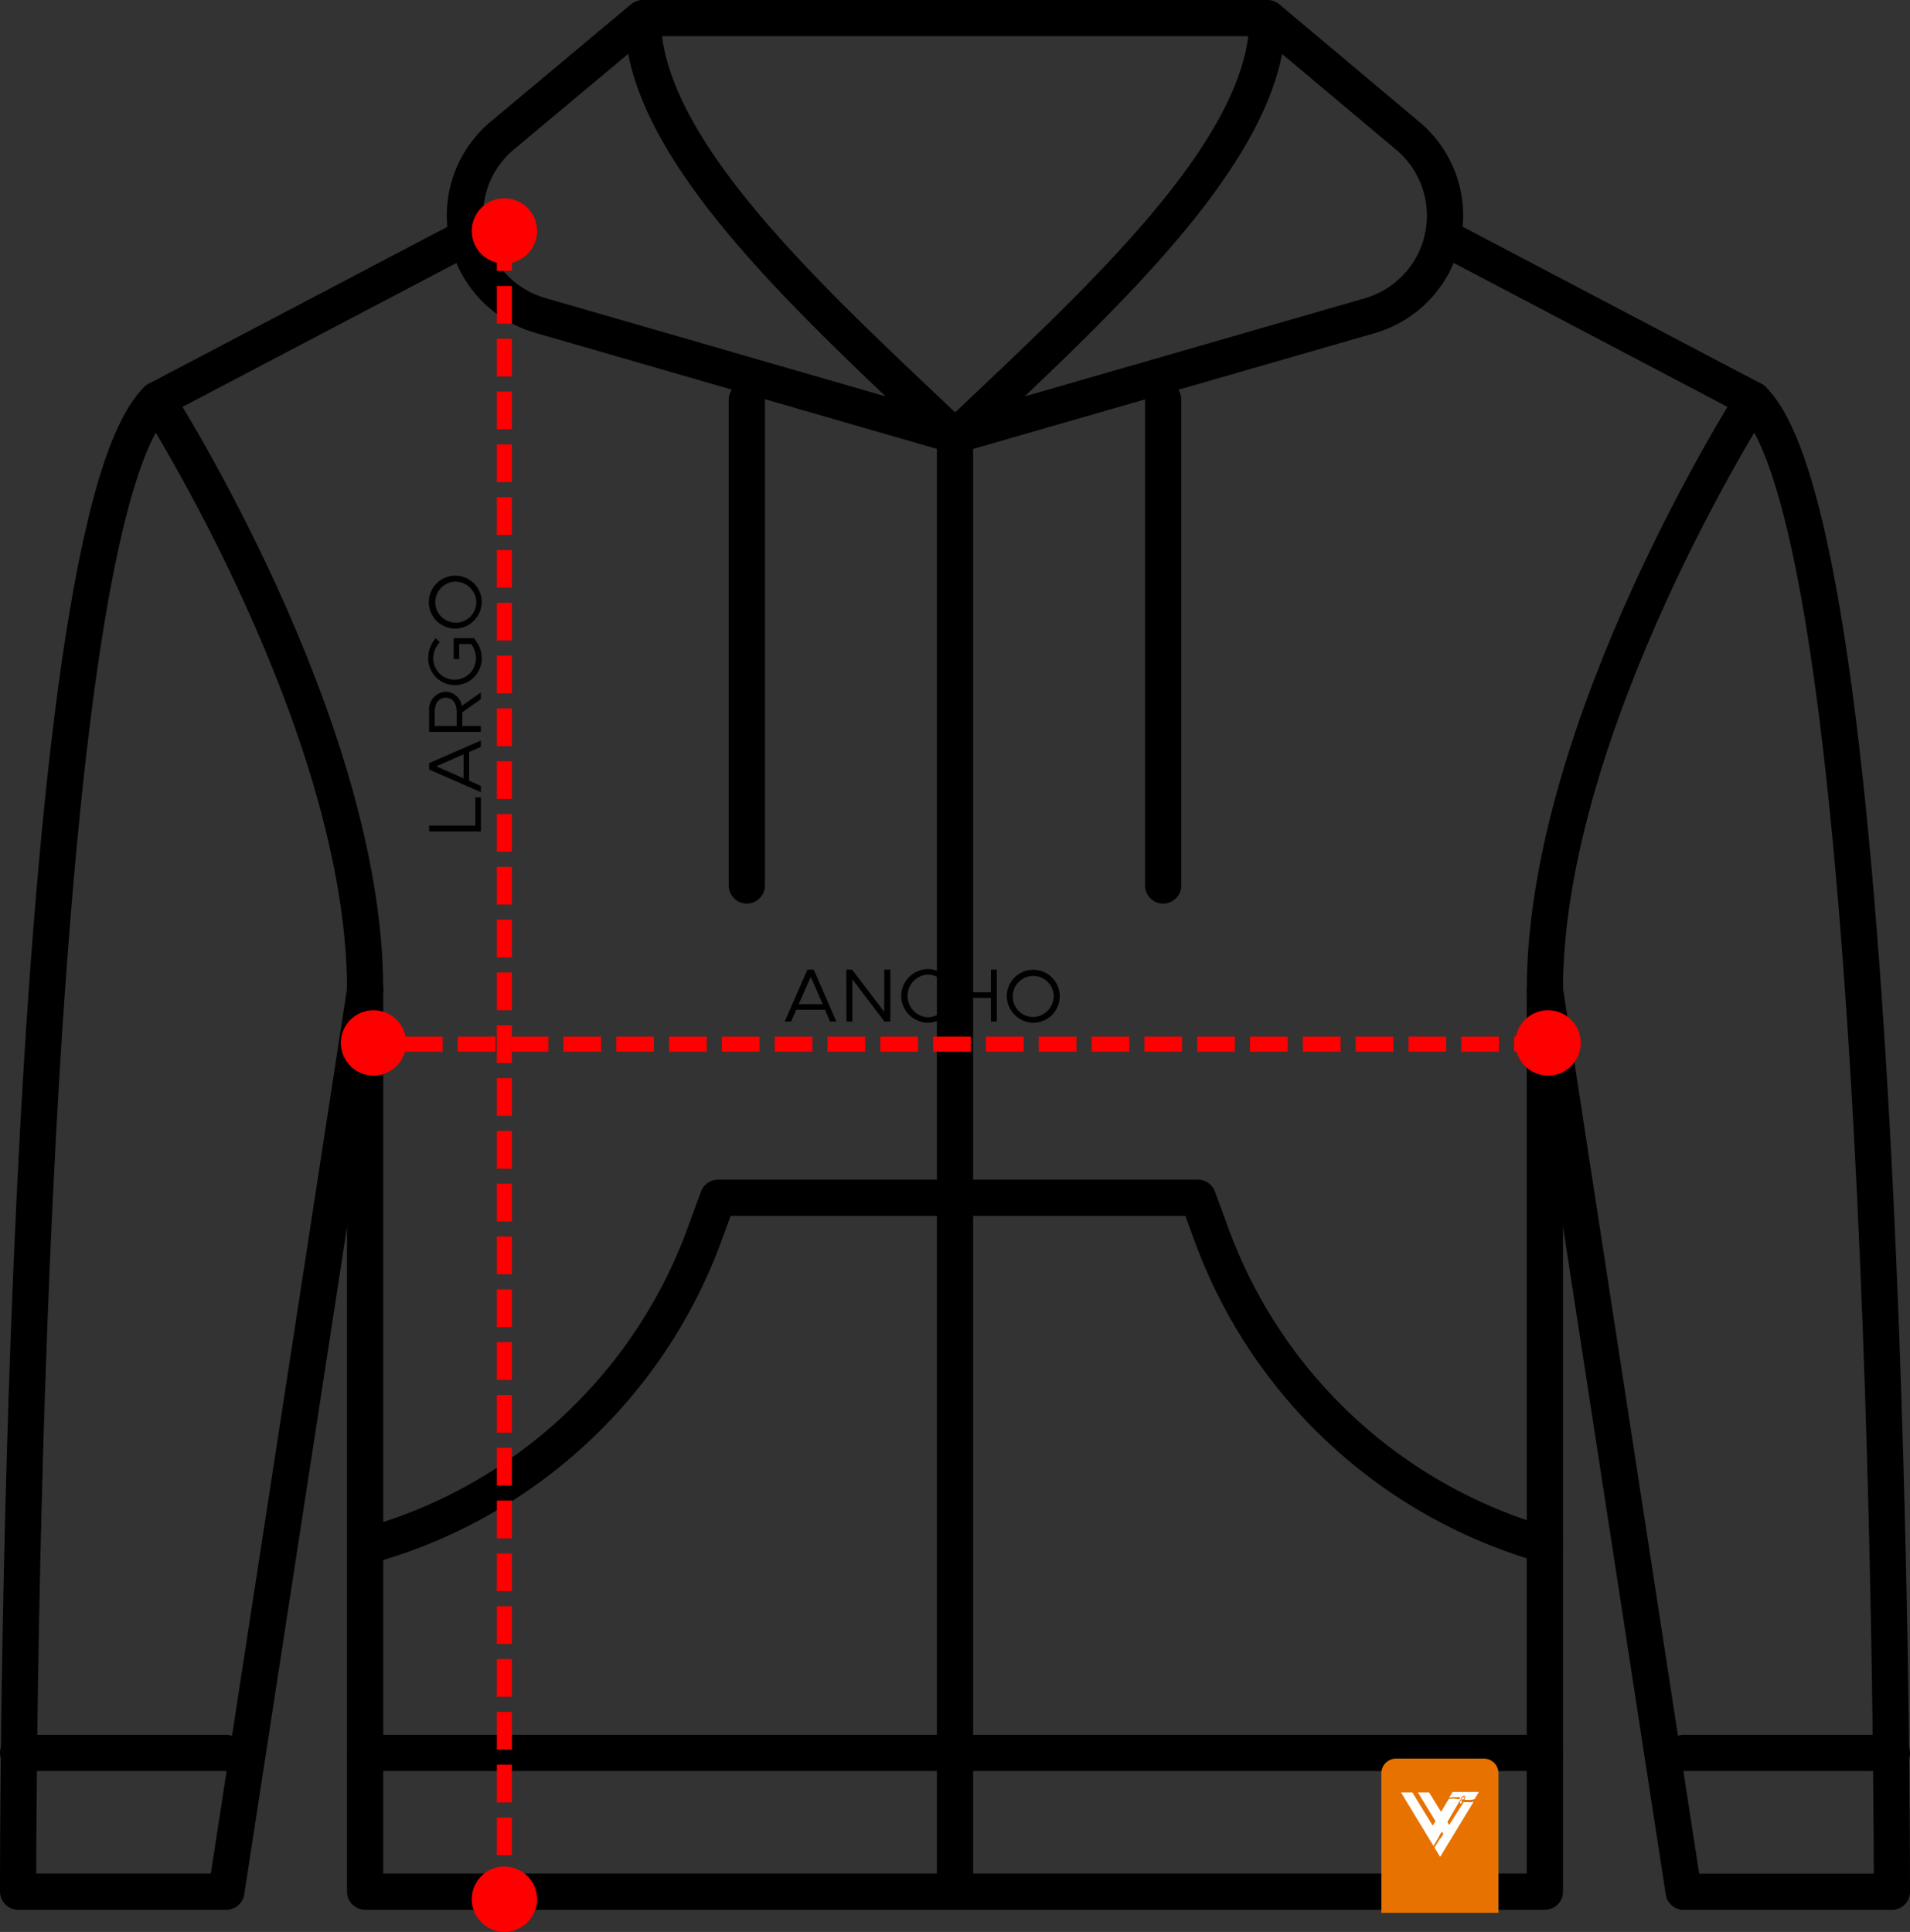 <svg xmlns="http://www.w3.org/2000/svg" viewBox="0 0 253.14 256.07"><rect x="0" y="0" width="253.14" height="256.07" fill="#333333" stroke="none"/><defs><style>.cls-1,.cls-4{fill:none;}.cls-1{stroke:#000;stroke-linecap:round;stroke-linejoin:round;stroke-width:4.8px;}.cls-2{fill:#e87200;}.cls-3{fill:#fff;}.cls-4{stroke:red;stroke-miterlimit:10;stroke-width:2px;stroke-dasharray:5 2;}.cls-5{fill:red;}</style></defs><title>cmp-cap-talles</title><g id="Capa_2" data-name="Capa 2"><g id="Capa_1-2" data-name="Capa 1"><polygon class="cls-1" points="126.57 57.16 126.95 57.58 126.57 57.47 126.18 57.58 126.57 57.16"/><path class="cls-1" d="M168,2.4,186.57,18a13.8,13.8,0,0,1-5,23.84L127,57.58c18-17.12,41-37.65,41-55.18H85.18c0,17.53,23,38.06,41,55.18L71.58,41.8a13.79,13.79,0,0,1-5-23.84L85.18,2.4"/><path class="cls-1" d="M191.22,31.38,232.34,53s-27.59,43.12-27.59,78.18V250.73H48.39V131.16C48.39,96.1,20.8,53,20.8,53l41.11-21.6"/><path class="cls-1" d="M232.34,53c18.68,18.69,18.4,197.75,18.4,197.75h-27.6L204.75,131.16"/><path class="cls-1" d="M20.8,53C2.12,71.67,2.4,250.73,2.4,250.73H30l18.4-119.57"/><line class="cls-1" x1="48.39" y1="232.34" x2="204.75" y2="232.34"/><line class="cls-1" x1="223.14" y1="232.34" x2="250.74" y2="232.34"/><line class="cls-1" x1="29.99" y1="232.34" x2="2.4" y2="232.34"/><line class="cls-1" x1="126.57" y1="57.58" x2="126.57" y2="250.73"/><path class="cls-1" d="M49.16,204.75a66.47,66.47,0,0,0,44-40.55l2-5.44h63.61l2,5.44a66.45,66.45,0,0,0,43.95,40.55"/><line class="cls-1" x1="154.16" y1="52.98" x2="154.16" y2="117.37"/><line class="cls-1" x1="98.98" y1="52.98" x2="98.98" y2="117.37"/><path class="cls-2" d="M185,233.1h11.65A1.93,1.93,0,0,1,198.6,235v18.54a0,0,0,0,1,0,0H183.08a0,0,0,0,1,0,0V235A1.93,1.93,0,0,1,185,233.1Z"/><polygon class="cls-3" points="191.98 244.21 192.73 242.97 189.41 237.59 187.93 237.59 191.98 244.21"/><path class="cls-3" d="M190,244.64h0l3.6-6.19a.43.43,0,0,0,0-.07c.16-.27.38-.42.5-.35s.08.29,0,.53h.06l.2,0a2.69,2.69,0,0,0,.4,0h.19a2.4,2.4,0,0,0,.48-.1l.57-.94h-3.48l-.47.77a2.33,2.33,0,0,1,.46-.08h.32l.33,0,.15,0h.06l.1,0,.09,0-.14.26h0l-.09,0h0l-.09,0h-.06a2.49,2.49,0,0,0-.59-.07h-.05a2.48,2.48,0,0,0-.54.06h0l-2.6,4.33.74,1.64Z"/><path class="cls-3" d="M193.74,238.5l0,0h0l.16,0,.08,0c.07-.13.15-.31.06-.37a.13.13,0,0,1,0,.08.16.16,0,0,0,0-.07.08.08,0,0,0-.07,0,.1.1,0,0,1,.09,0c-.09,0-.26.13-.34.26s-.31.55-.2.62.2-.1.31-.25l-.05,0-.1,0h-.05l0,0C193.68,238.64,193.7,238.57,193.74,238.5Z"/><path class="cls-3" d="M195,238.87l-.37,0h-.28l-.3,0h-.07l-3.81,6,.72,1.21,4.41-7.27Z"/><polygon class="cls-3" points="190.74 243.38 187.19 237.59 185.69 237.59 189.99 244.67 190.74 243.38"/><polygon class="cls-3" points="190.12 244.88 190.85 246.09 191.61 244.81 190.9 243.64 190.12 244.88"/></g><g id="medidas"><line class="cls-4" x1="205.67" y1="138.4" x2="51.83" y2="138.4"/><circle class="cls-5" cx="49.5" cy="138.23" r="4.33"/><circle class="cls-5" cx="205.17" cy="138.23" r="4.33"/><line class="cls-4" x1="66.85" y1="30.9" x2="66.85" y2="250.07"/><circle class="cls-5" cx="66.85" cy="30.61" r="4.33"/><circle class="cls-5" cx="66.85" cy="251.73" r="4.33"/><path d="M109.35,133.84h-3.82l-.69,1.56H104l3-6.87h.85l3,6.87H110Zm-.31-.74-1.59-3.61-1.6,3.61Z"/><path d="M112.16,128.53h.78l4.25,5.59v-5.59H118v6.87h-.78l-4.25-5.59v5.59h-.78Z"/><path d="M119.44,132a3.58,3.58,0,0,1,3.52-3.55,3.45,3.45,0,0,1,2.46,1.05l-.53.54a2.64,2.64,0,0,0-1.93-.87,2.84,2.84,0,0,0,0,5.67,2.64,2.64,0,0,0,1.93-.87l.53.54a3.49,3.49,0,0,1-2.46,1.05A3.59,3.59,0,0,1,119.44,132Z"/><path d="M132.11,128.53v6.87h-.78v-3.13h-4v3.13h-.78v-6.87h.78v3h4v-3Z"/><path d="M133.43,132a3.51,3.51,0,1,1,3.52,3.56A3.58,3.58,0,0,1,133.43,132Zm6.23,0A2.72,2.72,0,1,0,137,134.8,2.81,2.81,0,0,0,139.66,132Z"/><path d="M63,105.69h.74v4.52H56.87v-.78H63Z"/><path d="M62.18,99.66v3.82l1.55.69V105l-6.86-3v-.85l6.86-3V99Zm-.74.32-3.61,1.59,3.61,1.6Z"/><path d="M61.2,93.56l2.53-1.78v.89l-2.46,1.74v1.81h2.46V97H56.87V94.22a2.32,2.32,0,0,1,2.2-2.53A2.2,2.2,0,0,1,61.2,93.56Zm-.67,2.66V94.36c0-1.12-.54-1.88-1.46-1.88s-1.46.76-1.46,1.88v1.86Z"/><path d="M60.12,87.34V84.59H62.8a4,4,0,0,1,1.05,2.67,3.55,3.55,0,0,1-7.1,0,4,4,0,0,1,1-2.67l.54.53a3.15,3.15,0,0,0-.87,2.14,2.83,2.83,0,0,0,5.66,0,3.37,3.37,0,0,0-.63-1.89H60.86v2Z"/><path d="M60.3,83.32a3.51,3.51,0,1,1,3.55-3.51A3.58,3.58,0,0,1,60.3,83.32Zm0-6.23a2.72,2.72,0,1,0,2.83,2.72A2.81,2.81,0,0,0,60.3,77.09Z"/></g></g></svg>
